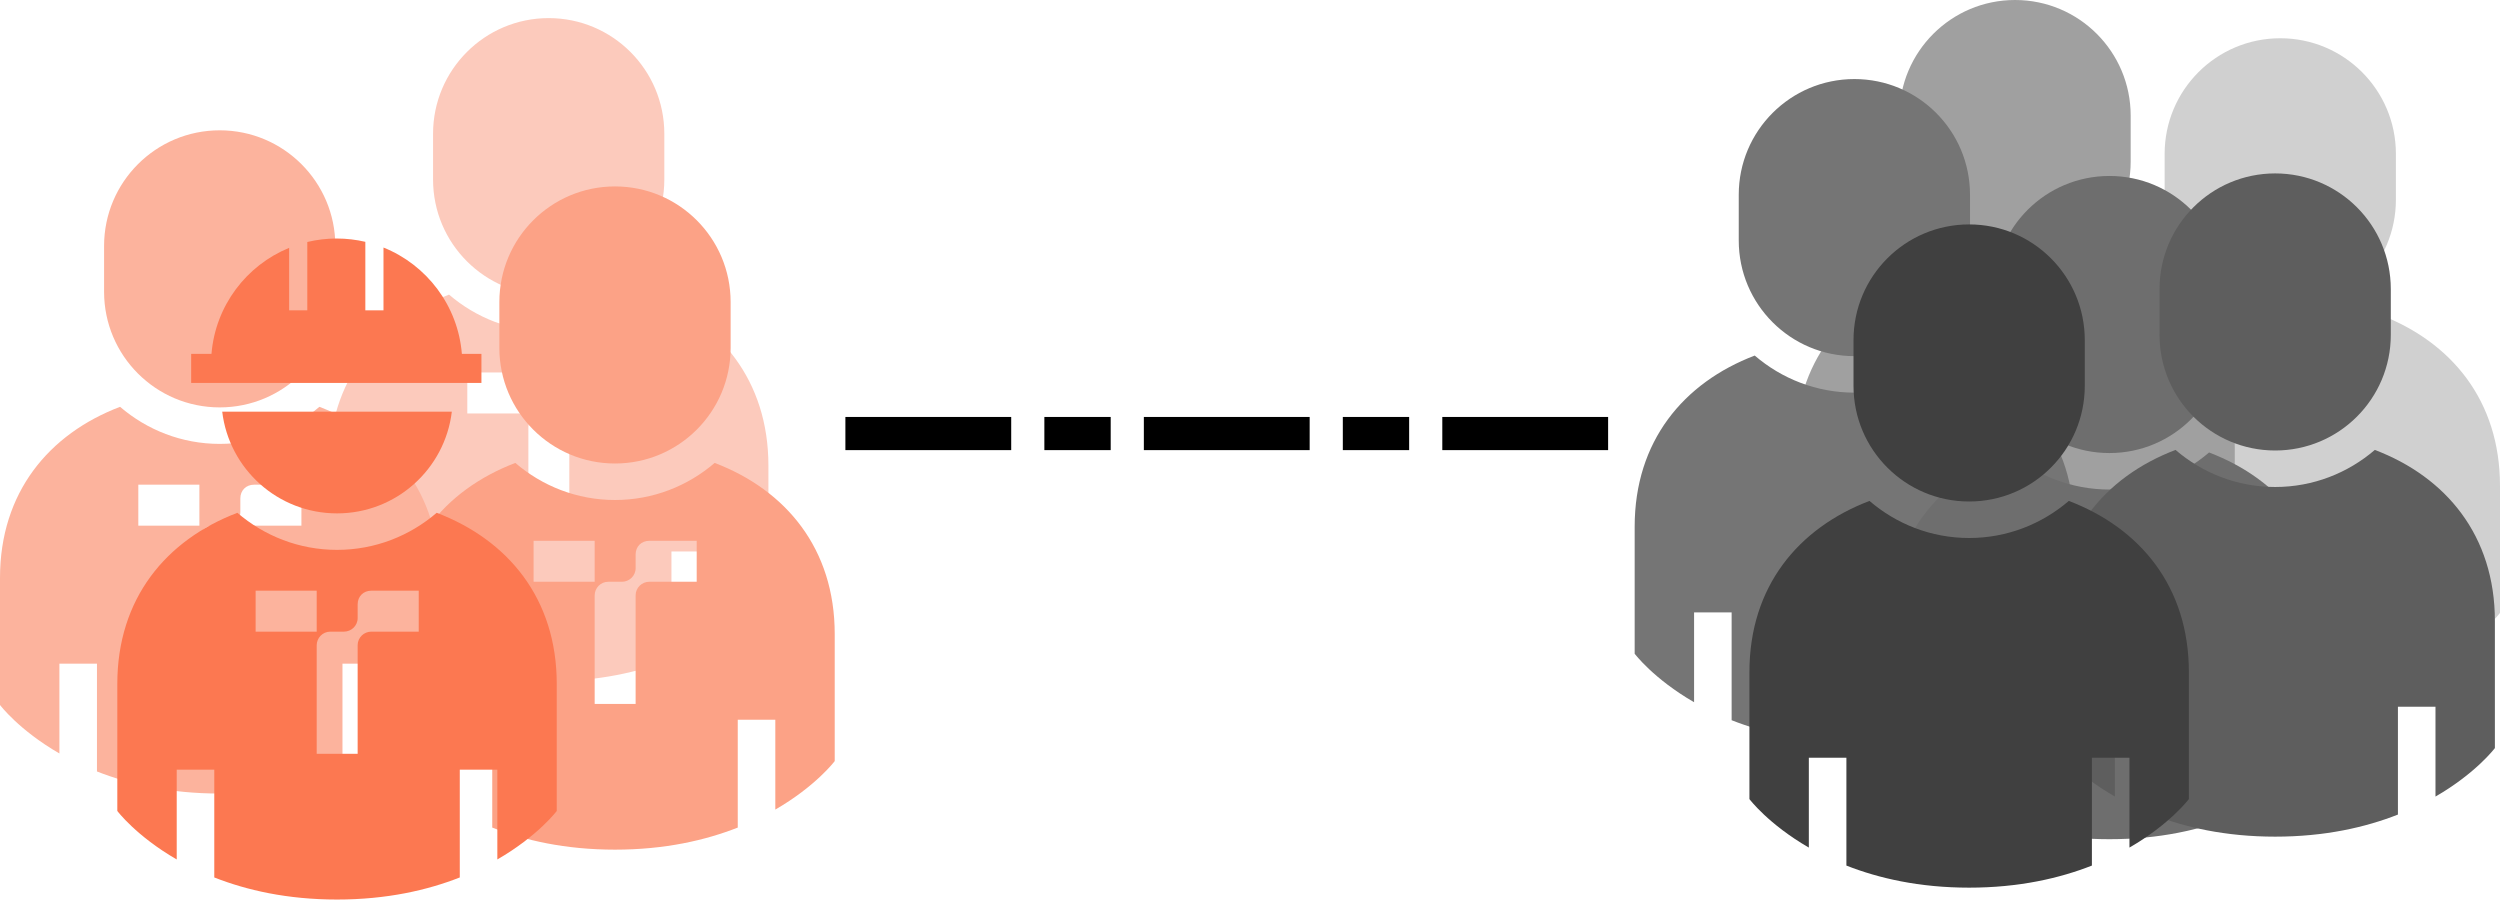 <?xml version="1.0" encoding="UTF-8" standalone="no"?>
<!-- Uploaded to: SVG Repo, www.svgrepo.com, Generator: SVG Repo Mixer Tools -->

<svg
   height="1085.027"
   width="3015.523"
   version="1.1"
   id="_x32_"
   viewBox="0 0 1929.935 694.417"
   xml:space="preserve"
   sodipodi:docname="squad.svg"
   inkscape:version="1.4.2 (ebf0e940d0, 2025-05-08)"
   xmlns:inkscape="http://www.inkscape.org/namespaces/inkscape"
   xmlns:sodipodi="http://sodipodi.sourceforge.net/DTD/sodipodi-0.dtd"
   xmlns="http://www.w3.org/2000/svg"
   xmlns:svg="http://www.w3.org/2000/svg"><sodipodi:namedview
   id="namedview1"
   pagecolor="#ffffff"
   bordercolor="#000000"
   borderopacity="0.25"
   inkscape:showpageshadow="2"
   inkscape:pageopacity="0.0"
   inkscape:pagecheckerboard="0"
   inkscape:deskcolor="#d1d1d1"
   inkscape:zoom="0.3250867"
   inkscape:cx="1467.3009"
   inkscape:cy="579.84532"
   inkscape:window-width="1868"
   inkscape:window-height="1144"
   inkscape:window-x="0"
   inkscape:window-y="0"
   inkscape:window-maximized="0"
   inkscape:current-layer="_x32_" /><defs
   id="defs2" />
<style
   type="text/css"
   id="style1">
	.st0{fill:#000000;}
</style>

<style
   type="text/css"
   id="style2">
	.st0{fill-rule:evenodd;clip-rule:evenodd;}
</style><g
   id="g17"
   transform="translate(1504.317,29.531)"
   style="fill:#d0d0d0;fill-opacity:1">
	<path
   class="st0"
   d="m 332.933,213.451 c -20.713,17.784 -47.559,28.624 -76.938,28.624 -29.37,0 -56.224,-10.84 -76.928,-28.624 -54.991,20.952 -92.686,66.126 -92.686,132.094 v 98.082 c 0,0 14.505,19.331 45.864,37.437 v -69.339 h 28.992 v 83.228 c 24.848,9.78 56.243,17.047 94.758,17.047 38.524,0 69.901,-7.266 94.767,-17.047 v -83.228 h 28.992 v 69.339 c 31.359,-18.106 45.864,-37.437 45.864,-37.437 v -98.082 c 0,-65.968 -37.695,-111.142 -92.685,-132.094 z"
   id="path16"
   style="fill:#d0d0d0;fill-opacity:1" />
	<path
   class="st0"
   d="m 255.996,213.902 c 49.299,0 89.26,-39.96 89.26,-89.259 V 89.269 C 345.255,39.96 305.294,0 255.996,0 c -49.3,0 -89.268,39.96 -89.268,89.269 v 35.374 c -0.001,49.299 39.968,89.259 89.268,89.259 z"
   id="path17"
   style="fill:#d0d0d0;fill-opacity:1" />
</g><g
   id="g9"
   transform="translate(1299.572)"
   style="fill:#a0a0a0;fill-opacity:1">
	<path
   class="st0"
   d="m 332.933,213.451 c -20.713,17.784 -47.559,28.624 -76.938,28.624 -29.37,0 -56.224,-10.84 -76.928,-28.624 -54.991,20.952 -92.686,66.126 -92.686,132.094 v 98.082 c 0,0 14.505,19.331 45.864,37.437 v -69.339 h 28.992 v 83.228 c 24.848,9.78 56.243,17.047 94.758,17.047 38.524,0 69.901,-7.266 94.767,-17.047 v -83.228 h 28.992 v 69.339 c 31.359,-18.106 45.864,-37.437 45.864,-37.437 v -98.082 c 0,-65.968 -37.695,-111.142 -92.685,-132.094 z"
   id="path8"
   style="fill:#a0a0a0;fill-opacity:1" />
	<path
   class="st0"
   d="m 255.996,213.902 c 49.299,0 89.26,-39.96 89.26,-89.259 V 89.269 C 345.255,39.96 305.294,0 255.996,0 c -49.3,0 -89.268,39.96 -89.268,89.269 v 35.374 c -0.001,49.299 39.968,89.259 89.268,89.259 z"
   id="path9"
   style="fill:#a0a0a0;fill-opacity:1" />
</g><g
   id="g11"
   transform="translate(1175.543,61.03)"
   style="fill:#757575;fill-opacity:1">
	<path
   class="st0"
   d="m 332.933,213.451 c -20.713,17.784 -47.559,28.624 -76.938,28.624 -29.37,0 -56.224,-10.84 -76.928,-28.624 -54.991,20.952 -92.686,66.126 -92.686,132.094 v 98.082 c 0,0 14.505,19.331 45.864,37.437 v -69.339 h 28.992 v 83.228 c 24.848,9.78 56.243,17.047 94.758,17.047 38.524,0 69.901,-7.266 94.767,-17.047 v -83.228 h 28.992 v 69.339 c 31.359,-18.106 45.864,-37.437 45.864,-37.437 v -98.082 c 0,-65.968 -37.695,-111.142 -92.685,-132.094 z"
   id="path10"
   style="fill:#757575;fill-opacity:1" />
	<path
   class="st0"
   d="m 255.996,213.902 c 49.299,0 89.26,-39.96 89.26,-89.259 V 89.269 C 345.255,39.96 305.294,0 255.996,0 c -49.3,0 -89.268,39.96 -89.268,89.269 v 35.374 c -0.001,49.299 39.968,89.259 89.268,89.259 z"
   id="path11"
   style="fill:#757575;fill-opacity:1" />
</g><g
   id="g3"
   transform="matrix(5.547,0,0,5.547,768.258,256.051)"
   style="fill:#000000;fill-opacity:1" /><style
   type="text/css"
   id="style1-5">
	.st0{fill:#000000;}
</style><style
   type="text/css"
   id="style2-2">
	.st0{fill-rule:evenodd;clip-rule:evenodd;}
</style><g
   id="g4"
   transform="translate(167.582,13.978)"
   style="fill:#fccabc;fill-opacity:1">
	<path
   id="path3"
   class="st0"
   d="M 179.067,213.451 C 124.076,234.403 86.381,279.577 86.381,345.545 v 98.082 c 0,0 14.505,19.33 45.864,37.436 V 411.725 h 28.992 v 83.228 C 186.085,504.733 217.48,512 255.995,512 c 38.524,0 69.901,-7.266 94.767,-17.047 V 411.725 h 28.991 v 69.339 c 31.359,-18.106 45.864,-37.436 45.864,-37.436 V 345.545 c 0,-65.968 -37.695,-111.142 -92.685,-132.094 -20.713,17.784 -47.559,28.624 -76.938,28.624 -29.37,0 -56.224,-10.84 -76.927,-28.624 z m 14.088,60.121 h 47.148 V 305.19 H 193.155 Z m 89.302,0 h 36.61 V 305.19 h -36.61 c -5.547,0 -10.539,4.437 -10.539,10.539 V 399.485 H 240.303 v -83.756 c 0,-5.547 4.437,-10.539 10.539,-10.539 h 2.774 7.765 c 5.547,0 10.539,-4.437 10.539,-10.539 v -10.54 c 0,-6.101 4.437,-10.539 10.539,-10.539 z"
   style="fill:#fccabc;fill-opacity:1" />
	<path
   class="st0"
   d="m 255.996,213.902 c 49.299,0 89.26,-39.96 89.26,-89.259 V 89.269 C 345.255,39.96 305.294,0 255.996,0 c -49.3,0 -89.268,39.96 -89.268,89.269 v 35.374 c -0.001,49.299 39.968,89.259 89.268,89.259 z"
   id="path4"
   style="fill:#fccabc;fill-opacity:1" />
</g><g
   id="g2"
   style="fill:#fca286;fill-opacity:1"
   transform="translate(218.768,143.912)">
	<path
   id="path1"
   class="st0"
   d="M 179.067,213.451 C 124.076,234.403 86.381,279.577 86.381,345.545 v 98.082 c 0,0 14.505,19.33 45.864,37.436 V 411.725 h 28.992 v 83.228 C 186.085,504.733 217.48,512 255.995,512 c 38.524,0 69.901,-7.266 94.767,-17.047 V 411.725 h 28.991 v 69.339 c 31.359,-18.106 45.864,-37.436 45.864,-37.436 V 345.545 c 0,-65.968 -37.695,-111.142 -92.685,-132.094 -20.713,17.784 -47.559,28.624 -76.938,28.624 -29.37,0 -56.224,-10.84 -76.927,-28.624 z m 14.088,60.121 h 47.148 V 305.19 H 193.155 Z m 89.302,0 h 36.61 V 305.19 h -36.61 c -5.547,0 -10.539,4.437 -10.539,10.539 V 399.485 H 240.303 v -83.756 c 0,-5.547 4.437,-10.539 10.539,-10.539 h 2.774 7.765 c 5.547,0 10.539,-4.437 10.539,-10.539 v -10.54 c 0,-6.101 4.437,-10.539 10.539,-10.539 z"
   style="fill:#fca286;fill-opacity:1" />
	<path
   class="st0"
   d="m 255.996,213.902 c 49.299,0 89.26,-39.96 89.26,-89.259 V 89.269 C 345.255,39.96 305.294,0 255.996,0 c -49.3,0 -89.268,39.96 -89.268,89.269 v 35.374 c -0.001,49.299 39.968,89.259 89.268,89.259 z"
   id="path2"
   style="fill:#fca286;fill-opacity:1" />
</g><g
   id="g6"
   transform="translate(-86.381,100.601)"
   style="fill:#fcb39d;fill-opacity:1">
	<path
   id="path5"
   class="st0"
   d="M 179.067,213.451 C 124.076,234.403 86.381,279.577 86.381,345.545 v 98.082 c 0,0 14.505,19.33 45.864,37.436 V 411.725 h 28.992 v 83.228 C 186.085,504.733 217.48,512 255.995,512 c 38.524,0 69.901,-7.266 94.767,-17.047 V 411.725 h 28.991 v 69.339 c 31.359,-18.106 45.864,-37.436 45.864,-37.436 V 345.545 c 0,-65.968 -37.695,-111.142 -92.685,-132.094 -20.713,17.784 -47.559,28.624 -76.938,28.624 -29.37,0 -56.224,-10.84 -76.927,-28.624 z m 14.088,60.121 h 47.148 V 305.19 H 193.155 Z m 89.302,0 h 36.61 V 305.19 h -36.61 c -5.547,0 -10.539,4.437 -10.539,10.539 V 399.485 H 240.303 v -83.756 c 0,-5.547 4.437,-10.539 10.539,-10.539 h 2.774 7.765 c 5.547,0 10.539,-4.437 10.539,-10.539 v -10.54 c 0,-6.101 4.437,-10.539 10.539,-10.539 z"
   style="fill:#fcb39d;fill-opacity:1" />
	<path
   class="st0"
   d="m 255.996,213.902 c 49.299,0 89.26,-39.96 89.26,-89.259 V 89.269 C 345.255,39.96 305.294,0 255.996,0 c -49.3,0 -89.268,39.96 -89.268,89.269 v 35.374 c -0.001,49.299 39.968,89.259 89.268,89.259 z"
   id="path6"
   style="fill:#fcb39d;fill-opacity:1" />
</g><style
   type="text/css"
   id="style1-7">
	.st0{fill:#000000;}
</style><g
   id="g1"
   transform="translate(4.18,182.417)"
   style="fill:#fc7851;fill-opacity:1"><g
     id="g2-3"
     style="fill:#fc7851;fill-opacity:1">
	<path
   id="path1-5"
   class="st0"
   d="M 179.067,213.451 C 124.076,234.403 86.381,279.577 86.381,345.545 v 98.082 c 0,0 14.505,19.33 45.864,37.436 V 411.725 h 28.992 v 83.228 C 186.085,504.733 217.48,512 255.995,512 c 38.524,0 69.901,-7.266 94.767,-17.047 V 411.725 h 28.991 v 69.339 c 31.359,-18.106 45.864,-37.436 45.864,-37.436 V 345.545 c 0,-65.968 -37.695,-111.142 -92.685,-132.094 -20.713,17.784 -47.559,28.624 -76.938,28.624 -29.37,0 -56.224,-10.84 -76.927,-28.624 z m 14.088,60.121 h 47.148 V 305.19 H 193.155 Z m 89.302,0 h 36.61 V 305.19 h -36.61 c -5.547,0 -10.539,4.437 -10.539,10.539 V 399.485 H 240.303 v -83.756 c 0,-5.547 4.437,-10.539 10.539,-10.539 h 2.774 7.765 c 5.547,0 10.539,-4.437 10.539,-10.539 v -10.54 c 0,-6.101 4.437,-10.539 10.539,-10.539 z"
   style="fill:#fc7851;fill-opacity:1" />
	<path
   id="path2-6"
   class="st0"
   d="m 167.368,135.385 c 5.305,44.234 42.964,78.517 88.629,78.517 45.664,0 83.315,-34.284 88.62,-78.517 z"
   style="fill:#fc7851;fill-opacity:1" />
</g><g
     id="g3-9"
     transform="matrix(5.547,0,0,5.547,193.154,273.573)"
     style="fill:#fc7851;fill-opacity:1" /><path
     d="M 367.477,90.78 V 113.188 H 143.391 V 90.78 h 15.686 c 3.008,-37.133 26.923,-68.35 59.959,-81.87 V 57.166 h 14.006 V 4.389 c 7.276,-1.746 14.87,-2.678 22.684,-2.678 7.614,0 15.018,0.896 22.127,2.553 V 57.166 h 14.006 V 8.671 c 33.329,13.395 57.494,44.762 60.519,82.109 z"
     id="path1-6"
     style="fill:#fc7851;fill-opacity:1;stroke-width:2.843" /></g><g
   id="g13"
   transform="translate(1372.414,135.841)"
   style="fill:#6e6e6e;fill-opacity:1">
	<path
   class="st0"
   d="m 332.933,213.451 c -20.713,17.784 -47.559,28.624 -76.938,28.624 -29.37,0 -56.224,-10.84 -76.928,-28.624 -54.991,20.952 -92.686,66.126 -92.686,132.094 v 98.082 c 0,0 14.505,19.331 45.864,37.437 v -69.339 h 28.992 v 83.228 c 24.848,9.78 56.243,17.047 94.758,17.047 38.524,0 69.901,-7.266 94.767,-17.047 v -83.228 h 28.992 v 69.339 c 31.359,-18.106 45.864,-37.437 45.864,-37.437 v -98.082 c 0,-65.968 -37.695,-111.142 -92.685,-132.094 z"
   id="path12"
   style="fill:#6e6e6e;fill-opacity:1" />
	<path
   class="st0"
   d="m 255.996,213.902 c 49.299,0 89.26,-39.96 89.26,-89.259 V 89.269 C 345.255,39.96 305.294,0 255.996,0 c -49.3,0 -89.268,39.96 -89.268,89.269 v 35.374 c -0.001,49.299 39.968,89.259 89.268,89.259 z"
   id="path13"
   style="fill:#6e6e6e;fill-opacity:1" />
</g><g
   id="g15"
   transform="translate(1500.379,133.872)"
   style="fill:#5e5e5e;fill-opacity:1">
	<path
   class="st0"
   d="m 332.933,213.451 c -20.713,17.784 -47.559,28.624 -76.938,28.624 -29.37,0 -56.224,-10.84 -76.928,-28.624 -54.991,20.952 -92.686,66.126 -92.686,132.094 v 98.082 c 0,0 14.505,19.331 45.864,37.437 v -69.339 h 28.992 v 83.228 c 24.848,9.78 56.243,17.047 94.758,17.047 38.524,0 69.901,-7.266 94.767,-17.047 v -83.228 h 28.992 v 69.339 c 31.359,-18.106 45.864,-37.437 45.864,-37.437 v -98.082 c 0,-65.968 -37.695,-111.142 -92.685,-132.094 z"
   id="path14"
   style="fill:#5e5e5e;fill-opacity:1" />
	<path
   class="st0"
   d="m 255.996,213.902 c 49.299,0 89.26,-39.96 89.26,-89.259 V 89.269 C 345.255,39.96 305.294,0 255.996,0 c -49.3,0 -89.268,39.96 -89.268,89.269 v 35.374 c -0.001,49.299 39.968,89.259 89.268,89.259 z"
   id="path15"
   style="fill:#5e5e5e;fill-opacity:1" />
</g><g
   id="g2-0"
   transform="translate(1264.135,173.246)"
   style="fill:#404040;fill-opacity:1">
	<path
   class="st0"
   d="m 332.933,213.451 c -20.713,17.784 -47.559,28.624 -76.938,28.624 -29.37,0 -56.224,-10.84 -76.928,-28.624 -54.991,20.952 -92.686,66.126 -92.686,132.094 v 98.082 c 0,0 14.505,19.331 45.864,37.437 v -69.339 h 28.992 v 83.228 c 24.848,9.78 56.243,17.047 94.758,17.047 38.524,0 69.901,-7.266 94.767,-17.047 v -83.228 h 28.992 v 69.339 c 31.359,-18.106 45.864,-37.437 45.864,-37.437 v -98.082 c 0,-65.968 -37.695,-111.142 -92.685,-132.094 z"
   id="path1-9"
   style="fill:#404040;fill-opacity:1" />
	<path
   class="st0"
   d="m 255.996,213.902 c 49.299,0 89.26,-39.96 89.26,-89.259 V 89.269 C 345.255,39.96 305.294,0 255.996,0 c -49.3,0 -89.268,39.96 -89.268,89.269 v 35.374 c -0.001,49.299 39.968,89.259 89.268,89.259 z"
   id="path2-3"
   style="fill:#404040;fill-opacity:1" />
</g><path
   style="fill:#fca286;fill-opacity:1;stroke:#000000;stroke-width:25.6;stroke-linecap:square;stroke-dasharray:102.4, 51.2, 25.6, 51.2;stroke-dashoffset:0;stroke-opacity:1"
   d="M 665.422,334.68 H 1238.316"
   id="path18"
   sodipodi:nodetypes="cc" /></svg>
